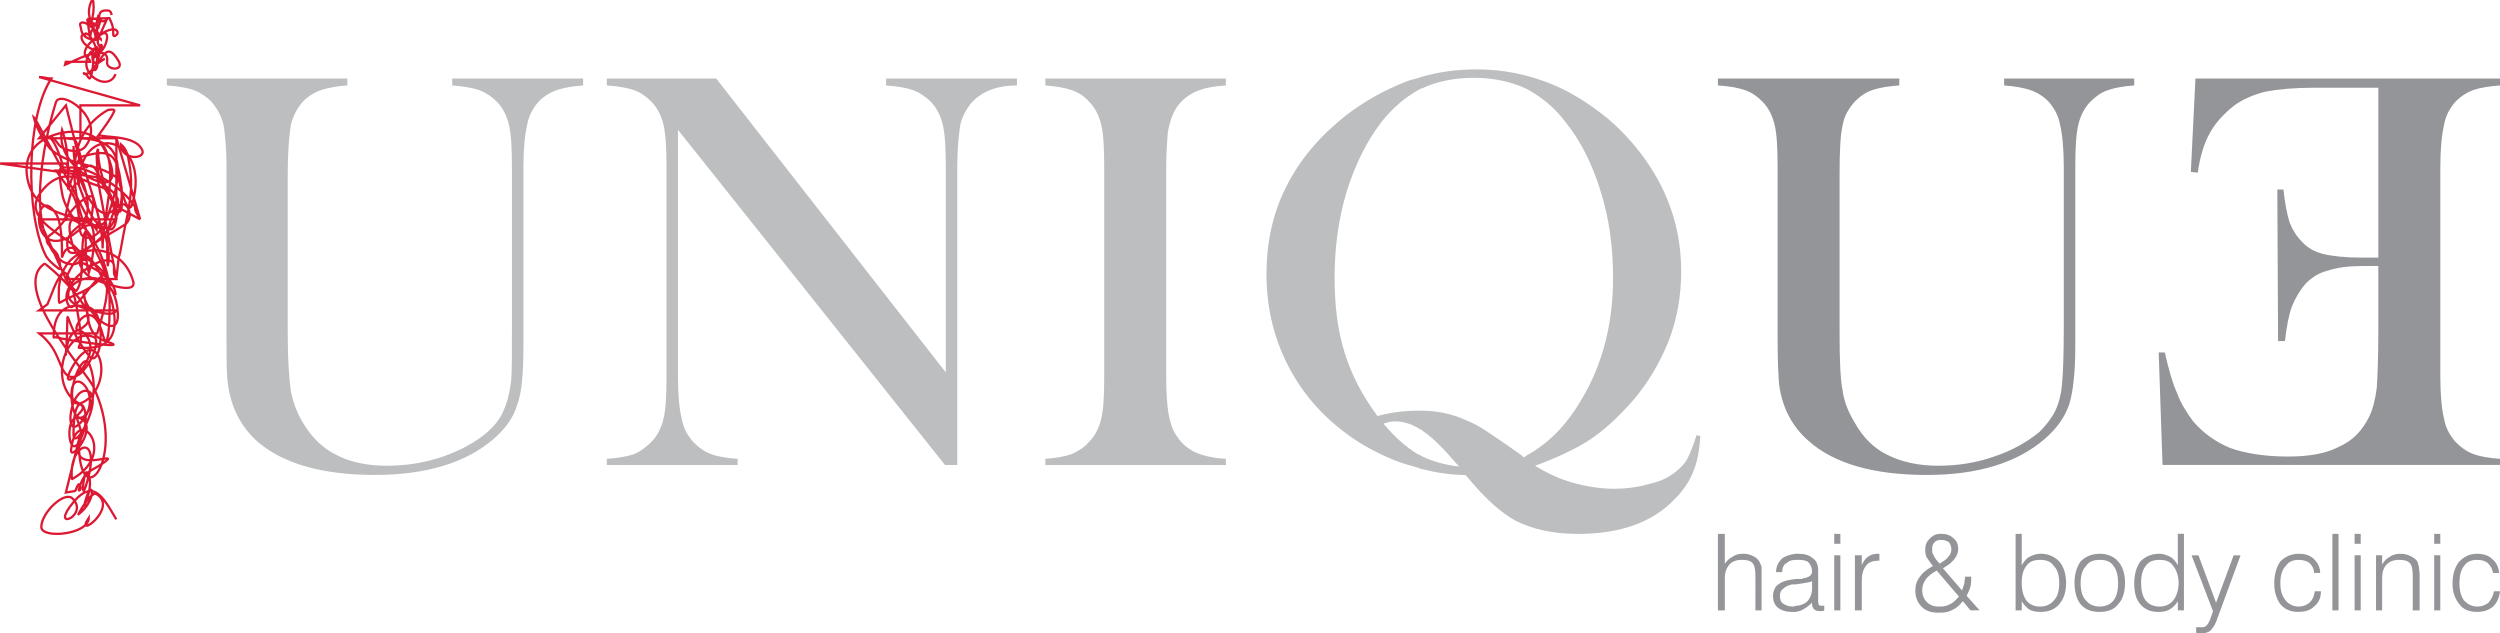 <?xml version="1.0" encoding="utf-8"?>
<!-- Generator: Adobe Illustrator 16.0.0, SVG Export Plug-In . SVG Version: 6.00 Build 0)  -->
<!DOCTYPE svg PUBLIC "-//W3C//DTD SVG 1.1//EN" "http://www.w3.org/Graphics/SVG/1.1/DTD/svg11.dtd">
<svg version="1.1" id="Layer_1" xmlns="http://www.w3.org/2000/svg" xmlns:xlink="http://www.w3.org/1999/xlink" x="0px" y="0px"
	 width="242.606px" height="61.461px" viewBox="33.458 29.915 242.606 61.461"
	 enable-background="new 33.458 29.915 242.606 61.461" xml:space="preserve">
<path fill="#BCBEC0" d="M175.069,75.187l-0.223-0.223c-1.263-1.485-2.376-2.599-3.269-3.193c-0.074-0.073-0.147-0.147-0.223-0.147
	v-1.856c1.56,0,3.045,0.297,4.456,0.965c0.594,0.224,1.263,0.596,1.931,1.04c0.668,0.446,1.782,1.188,3.342,2.303l0.224,0.223
	c1.188-0.668,2.228-1.41,3.118-2.302c0.816-0.817,1.707-1.932,2.524-3.343c2.005-3.341,3.045-7.276,3.045-11.808
	c0-2.896-0.372-5.717-1.188-8.316c-0.816-2.673-1.932-4.9-3.416-6.758c-1.113-1.484-2.45-2.524-3.861-3.268
	c-1.485-0.668-3.119-1.039-5.05-1.039c-1.932,0-3.64,0.371-5.05,1.039h-0.074v-1.114c1.783-0.52,3.563-0.743,5.422-0.743
	c2.599,0,5.123,0.521,7.574,1.561c1.855,0.816,3.563,1.931,5.196,3.268c1.636,1.411,2.972,2.97,4.085,4.678
	c2.006,3.119,2.971,6.46,2.971,10.1c0,2.303-0.371,4.53-1.188,6.684c-0.891,2.229-2.08,4.232-3.639,6.017
	c-1.337,1.483-2.674,2.747-4.158,3.713c-1.411,0.891-3.193,1.707-5.199,2.45c1.114,0.669,2.304,1.263,3.64,1.634
	c1.338,0.371,2.674,0.594,4.085,0.594c1.113,0,2.228-0.148,3.268-0.445c1.04-0.223,1.856-0.594,2.45-1.039s1.04-0.892,1.337-1.412
	c0.297-0.594,0.594-1.336,0.892-2.302l0.371,0.075c-0.073,1.336-0.297,2.524-0.669,3.415c-0.371,0.966-0.966,1.856-1.782,2.674
	c-2.152,2.302-5.346,3.415-9.431,3.415c-2.376,0-4.382-0.445-6.015-1.262c-1.486-0.816-3.045-2.229-4.753-4.308l-0.148-0.147
	c-1.411,0-2.822-0.223-4.308-0.595v-1.264C172.396,74.667,173.659,75.039,175.069,75.187z M171.356,71.623
	c-0.816-0.521-1.633-0.817-2.524-0.817c-0.372,0-0.743,0.074-1.114,0.223c1.114,1.339,2.229,2.304,3.343,2.972
	c0.073,0,0.223,0.074,0.297,0.147v1.264c-0.224-0.074-0.445-0.148-0.668-0.224c-1.782-0.444-3.342-1.188-4.901-2.079
	c-2.97-1.781-5.347-4.157-6.979-7.055c-1.634-2.896-2.45-6.09-2.45-9.505c0-3.044,0.594-5.941,1.931-8.54
	c1.337-2.673,3.269-4.901,5.792-6.906c1.857-1.411,3.861-2.524,6.017-3.342c0.444-0.148,0.891-0.223,1.262-0.372v1.114
	c-1.41,0.743-2.673,1.782-3.861,3.268c-1.41,1.856-2.524,4.084-3.342,6.685c-0.816,2.673-1.188,5.495-1.188,8.391
	c0,2.748,0.298,5.125,0.966,7.277c0.668,2.153,1.708,4.159,3.192,6.164c1.336-0.371,2.674-0.521,3.937-0.521
	c0.147,0,0.223,0,0.297,0v1.856H171.356z M152.42,37.537v0.668c-1.04,0.073-1.931,0.223-2.524,0.444
	c-0.668,0.224-1.263,0.595-1.782,1.114c-0.742,0.743-1.114,1.782-1.336,3.044c-0.074,0.965-0.148,2.08-0.148,3.416v20.199
	c0,1.56,0.074,2.748,0.224,3.639c0.147,0.816,0.371,1.561,0.743,2.079c0.444,0.743,1.04,1.263,1.781,1.634
	c0.817,0.371,1.782,0.595,3.044,0.668v0.596h-17.524v-0.596c1.04-0.073,1.855-0.223,2.524-0.444
	c0.668-0.297,1.264-0.668,1.708-1.188c0.595-0.594,0.966-1.337,1.188-2.229s0.297-2.229,0.297-4.158V46.226
	c0-1.931-0.074-3.342-0.297-4.232c-0.223-0.892-0.594-1.635-1.188-2.229c-0.444-0.52-1.04-0.891-1.708-1.114
	c-0.668-0.223-1.484-0.37-2.524-0.444v-0.668L152.42,37.537L152.42,37.537z M99.25,42.513v23.912c0,1.931,0.148,3.268,0.371,4.158
	c0.148,0.892,0.594,1.635,1.114,2.229c0.52,0.521,1.114,0.965,1.782,1.188c0.594,0.223,1.484,0.371,2.524,0.444v0.596H92.344v-0.596
	c1.039-0.073,1.931-0.223,2.599-0.444c0.594-0.224,1.188-0.668,1.708-1.188c0.594-0.594,0.965-1.337,1.188-2.229
	c0.224-0.892,0.298-2.302,0.298-4.158V46.151c0-1.855-0.074-3.192-0.298-4.158c-0.223-0.892-0.594-1.635-1.188-2.229
	c-0.521-0.52-1.04-0.891-1.708-1.114c-0.668-0.223-1.485-0.371-2.599-0.444v-0.668h10.618l22.278,28.516V46.226
	c0-1.931-0.074-3.342-0.297-4.232c-0.223-0.892-0.594-1.635-1.188-2.229c-0.52-0.52-1.113-0.891-1.708-1.114
	c-0.668-0.223-1.56-0.37-2.599-0.444v-0.668h12.698v0.668c-1.856,0-3.269,0.52-4.308,1.56c-0.52,0.594-0.965,1.337-1.188,2.229
	c-0.148,0.966-0.297,2.302-0.297,4.158V75.04h-1.188L99.25,42.513L99.25,42.513z M67.17,37.537v0.668
	c-1.04,0.073-1.855,0.223-2.524,0.444c-0.668,0.224-1.264,0.595-1.782,1.114c-0.594,0.668-0.965,1.411-1.188,2.302
	c-0.147,0.967-0.297,2.525-0.297,4.753V62.34c0,2.524,0.148,4.381,0.297,5.495c0.224,1.114,0.595,2.152,1.188,3.118
	c0.891,1.485,2.005,2.524,3.267,3.119c1.264,0.669,2.896,1.039,4.901,1.039c1.856,0,3.713-0.297,5.421-0.892
	c1.708-0.594,3.193-1.41,4.307-2.376c0.743-0.669,1.264-1.337,1.561-2.079c0.371-0.815,0.594-1.708,0.743-2.896
	c0.074-0.742,0.074-2.524,0.074-5.348V46.226c0-1.931-0.074-3.342-0.298-4.232c-0.223-0.892-0.594-1.635-1.188-2.229
	c-0.521-0.52-1.114-0.891-1.708-1.114c-0.668-0.223-1.561-0.37-2.6-0.444v-0.668h12.698v0.668c-1.04,0.074-1.855,0.223-2.523,0.444
	c-0.668,0.224-1.264,0.595-1.782,1.114c-0.521,0.594-0.965,1.337-1.114,2.229c-0.223,0.966-0.371,2.302-0.371,4.158v17.376
	c0,2.525-0.147,4.456-0.594,5.646c-0.371,1.262-1.114,2.302-2.302,3.342c-2.673,2.302-6.535,3.49-11.51,3.49
	c-5.124,0-8.986-1.114-11.437-3.269c-1.56-1.41-2.525-3.268-2.822-5.495c-0.147-0.816-0.147-2.303-0.147-4.382V46.151
	c0-1.855-0.148-3.268-0.297-4.158c-0.224-0.892-0.668-1.635-1.188-2.229c-0.52-0.52-1.114-0.891-1.708-1.114
	c-0.668-0.223-1.56-0.371-2.599-0.444v-0.668H67.17z"/>
<path fill="none" stroke="#DD1833" stroke-width="0.223" stroke-miterlimit="3.864" d="M43.63,35.606
	c-0.223,0.149-0.445,0.297-0.668,0.446c-0.965,0.742,0.148,1.188-0.073-0.446c0-0.297-0.298-1.634-0.446-0.594
	c-0.148,1.337,0.594,1.263,0.446,0.223c-0.074-0.52-0.298,0.298-0.224,0.224c0.668-0.965-0.074-1.263,0.224-0.668
	c0.52,0.891,1.708-2.45,0.297-1.485c0,0.075-1.485-1.633-1.932-1.114c-0.073,0.075,0.074,0.446,0.074,0.521
	c0.074,0.891,1.114,1.188,1.634,1.04c0,0-0.073,0.297,0.074,0.52c0.074,0.148,0.446,0.668,0.297,0.074
	c-0.148-0.446-0.223,0.965-0.297,1.114c-0.147-0.743-0.668-2.229-1.262-2.302c-0.074,0-0.074,0.371-0.074,0.371
	c0-0.074-0.147-0.445-0.223-0.297c-0.595,0.743,1.411,1.932,1.336,1.411 M44.298,31.374c-0.073-0.371-0.223-0.445-0.445-0.445
	c-0.224,0-0.521,0-0.668,0.223c-0.074,0.148-0.148,0.371-0.074,0.521c0.074,0.445,0.52,0.297,0.668,0.223l-0.817,1.856l-0.743-2.005
	l-0.073,0.223c0,0.074,0,0.148,0,0.223c0,0.149,0.073,0,0.147-0.073c0.224-0.668,0.297-1.336,0.224-2.006
	c0-0.073-0.075-0.297-0.149-0.147c-0.297,0.52-0.445,1.485,0,2.079c0.297,0.446,0.966-0.074,0.594-0.521
	c-0.147,0.446-0.147,0.893-0.073,1.337c0,0.445,0.073,0.668,0.37,0.892c0-0.224-0.37-0.074-0.444,0c-0.074,0,0-0.148-0.074-0.148
	c0-0.148-0.148-1.04-0.372-0.743c-0.148,0.298-0.148,0.521-0.148,0.892l-0.297-2.005l0.074,0.594
	c0.148,0.074,0.371,0.148,0.594,0.074c0.074,0,0.148-0.074,0.298-0.074c0.147,0.074,0.073,0.148,0.073,0.371l0.297-0.965h-1.336
	l2.153-0.074l0.223,0.52c0.148,0.372,0.148,0.668,0.148,1.114c0.074,0.297,0.594-0.147,0.371-0.371
	c-0.224-0.444-1.262,0.074-1.485,0.224c-0.297,0.147-2.08,1.41-1.56,2.228c0.223,0.223,0.371,0.223,0.444,0.521H39.84l-0.073,0.297
	l0,0c0.444-0.148,4.381-2.376,4.084-0.297c-0.148,0.815,1.708,0.965,1.113-0.074c-1.336-2.302-1.633,0.371-2.97,1.188
	c-0.594,0.297-0.52-0.445,0.074,0.446c0.297,0.52,0.668-2.451,0.297-2.525c-0.074-0.073-0.074,0-0.148,0.074
	c-1.484,2.005,1.782,3.937,2.451,2.08 M44.744,80.311c-1.336-2.229-2.302-4.231-4.53-1.188c-1.634,2.302,1.856,0.743,0.298-0.816
	c-0.742-0.816-3.045,1.337-3.045,2.747c0,1.188,4.604,0.743,4.604-0.891c-1.485,2.228,2.971-0.965,0.743-2.304
	c-0.446-0.297-1.561,1.562-1.782,2.007c2.079-1.561,1.336-4.084,0.594-0.893c0,0.148,1.04-2.153,0.297-3.191
	c-0.297-0.446-0.668,2.896-0.147,1.336c1.782-5.495-1.708-4.308-1.337-0.742c0,0.074,0.074,0,0.074,0
	c4.529-2.601,0.371-7.353-0.148-2.896c-0.223,1.485,2.748-2.152,0.891-2.971c-1.634-0.668-1.188,4.456,0,2.08
	c1.485-2.896-0.668-5.719-0.668-0.595c0,2.079,2.896-3.416,1.485-4.084c-1.782-0.743-2.525,4.9-0.817,3.044
	c2.674-2.747-1.336-6.312-0.816-2.004c0.445,3.639,3.119,0,1.708-3.64c-0.743-2.006-3.193,5.271-0.371,3.49
	c2.896-1.932,1.188-7.798-1.337-3.193c-1.856,3.269,3.639-1.263,1.114-3.416c-0.966-0.816-1.708,0.892-1.708,2.229
	c0.444-6.237-0.595-3.564,2.228,0c1.188,1.56,1.856-4.159,0-4.679c-1.634-0.445-3.416-0.148-3.416,2.896c0,0.074,0.148,0,0.223,0
	c0.966,0.297,7.648,1.262,4.976,0.445c-2.153-0.668-1.708-2.303-2.302-4.826c0,1.854,3.489,5.049,3.341,2.078
	c-0.371-6.757-8.317-1.707-2.971-0.445c0.595,0.148,2.451,0.893,2.822,0.148h-7.5l0.817-0.595c0.444-1.039,0.742-2.078,1.336-2.896
	c0.891-1.337,1.782,4.678,1.855,5.496c0.297,1.854-0.816,1.633,0.521,1.633c2.152,0,3.49-1.039,2.451-4.826
	c-0.224-0.742-2.08-5.124-2.822-3.936c0.891,0,3.268,2.228,3.268,3.639c0-1.709-2.599-2.896-3.416-3.193
	c-0.297-0.148,0.298,1.336,1.485,1.708c0.148,0.074,4.084,1.635,3.639,0.148c-1.113-4.084-6.758-4.159-7.203,0.594
	c0,0.148-0.073,1.634,0.074,1.485c1.337-0.816,2.971-1.113,4.01-2.451c-0.668,0-2.599,3.564-3.118,2.748
	c-1.485-2.302,4.381-5.866,4.381-3.787c0,0.668-0.074,0.594,0.223,1.188h-4.9l0,0c1.113-3.044,3.713-3.936,5.718-5.272
	c1.484-1.04-0.892-4.53-1.708,1.263c0,0.224,0,2.896,0.074,2.674c0.445-1.782-1.114-5.792-1.114-3.49
	c-0.521-0.817-2.822-2.08-2.6,0.147c0.445,3.861,2.748,2.971,1.04,2.005c-0.742-0.444-1.41-0.668-1.781,0.595
	c0-1.263,0-3.49-0.668-4.381c-1.932-2.748-2.524,3.86,0.891,2.599c1.634-0.594,1.56-1.782,3.49-1.262
	c0.891,0.223,1.263,0.815,1.56-0.668h-7.5l2.6,5.792l0,0c0.073,0.148,0.965,1.338,1.039,1.114c0.892-1.114,0.224-4.827,0.892-5.793
	c0,1.411-0.074,2.748,0.297,4.084c0.668-2.228,1.04-6.534-1.336-4.232c-0.521,0.444-0.965,1.04-0.668,2.005
	c0.371,1.411,6.832-2.451,4.827-7.426c-0.148-0.446,0.891,4.827,1.411,2.896c1.855-6.608-5.198-8.168-5.198-1.708
	c-0.223-1.188-0.521-2.599-0.521-3.86c0,2.524,2.229,8.316,4.084,6.015c0.966-1.114-1.188-2.153-1.41-2.45
	c-0.298-0.52-0.595-2.748-0.298-3.268c0,1.56,0.446,2.97,0.966,4.232c0.594,1.336,1.484,3.269,1.337,0.297
	c-0.224-4.604-1.337-4.456-3.862-3.787c-0.52,0.148-1.04,2.525-1.336,3.193c0-2.08,0.074-3.862-0.594-5.792
	c-0.521,2.376,1.855,4.307,3.045,4.827c3.192,1.337,1.484-2.599,0.371-4.01h-5.645l0,0c0.445,0,0.892-0.297,1.262-0.074
	c0.372,0.147,0.595,0.817,0.966,0.965c0.594,0.371,1.781,0.594,2.302-0.147c2.005-2.674-2.451-5.57-2.896-4.233
	c-1.263,4.01-2.971,12.476,0.521,15.372c0.372,0.297,1.634,0.668,1.855-0.148c0.595-1.931-6.683-3.416-3.563-6.832
	c1.337-1.559,2.896-1.41,4.456-0.594c0.743,0.371,1.931,0.371,2.154,1.56l0.444,2.005V43.33h-4.9l0,0
	c0.965,0.223,0.815-0.297,1.262,1.188c0.743,2.822,2.302,6.461,2.302,9.505c0-3.86,2.525-10.099-1.782-11.213
	c-1.484-0.444-6.015,0.224-5.569,4.084c0.52,4.308,5.124,3.64,7.203,5.272c-0.521,0.816-2.006,1.411-2.079-0.148
	c-0.148-3.342-0.892-3.416-2.303-5.568c0.668,0,1.856,0.52,0.966-0.668h-6.388l9.432,1.336l1.855,9.876l0.223-2.079
	c0.149-0.445,0.224-0.892,0.298-1.337c0.444-2.674,1.262-4.901,0.742-7.724c-0.148-0.965-0.297-1.484-0.816-1.931
	c0,1.559,2.376,1.485,2.079,0.594c-0.521-1.336-2.971-1.262-3.861-1.411c-0.148-0.073-0.297,0-0.446,0
	c0.521-0.743,1.188-1.56,1.561-2.376c0.147-0.297-0.521-0.147-0.594-0.147c-3.787,2.152-3.937,6.683-2.153,11.584
	c0.52,1.337,1.262,2.524,1.782,3.936c0.742,1.932-0.148,4.308-0.668,6.164h-5.645l0.445,0.371c0.891,0.891,1.114,1.41,1.708,2.822
	c1.337,3.342,4.159-2.377,3.192-2.822c-2.45-1.039-4.307,3.49-2.228,5.866c0.594,0.669,1.708,0.669,0.743,1.56
	c-0.594,0.595,0.594,1.188,0.074,2.972c-0.892,3.045,4.381,0.371,2.228,1.855c-1.188,0.817-1.782,0.668-2.302,2.524
	c-0.074,0.297,0.372-0.074,0.074-0.445c-0.148-0.297-0.371,0.594-0.445,0.594l-0.891,0.148l1.41-5.718l-0.147,0.892
	c0,7.277,4.827,1.484,1.336-5.57c-0.742-1.409-8.021-9.505-4.678-11.807c0.147-0.074,5.495,4.604,4.01,5.94
	c-2.302,2.152,0.371-3.787,1.634,0.892c0.742,2.822,0.817-4.308,0.521-5.496c-0.445-2.227-2.303-6.163-4.158-5.569
	c-0.075,0,0.816-4.9,1.411-3.192c0.52,1.411,1.855,5.347,2.748,2.748c1.855-5.272,1.04-7.353-2.674-7.5v-3.193h5.792l-9.802-2.748
	l0,0c0.445,0,0.817,0.148,1.188,0.148c-2.451,3.713-2.525,12.996-0.595,17.08c0.298,0.594,0.817,0.965,1.264,1.336
	c0.444,0.372,0-1.188-0.074-1.336c-0.446-0.743-1.634-1.188-0.668-1.932c1.188-0.815,1.782-2.302,2.896-3.192
	c1.782-1.337,1.188,0,1.04,1.931c0,0.074,0,0.148,0,0.297c-1.781-3.49-3.563-6.832-5.421-10.248c0-0.074-0.073-0.074-0.147-0.147
	c0.223,0.965,1.262,2.821,1.782,3.192c1.931,1.561,4.307,1.188,6.237,2.6V43.33l2.303,7.872l0,0
	c-0.148-0.224-0.298-0.521-0.446-0.817c-0.074-0.148,0-0.297-0.074-0.446c-1.188-1.781-3.564-3.192-5.124-3.639
	c-0.668-0.223-1.262-0.074-1.931-0.148c-0.521-0.073,0,2.525,0.073,2.896c0.298,1.04,1.411,3.268,2.229,1.931
	c0.52-0.965-0.148-3.639-0.743-4.232c-0.297-0.297-0.743-0.224-1.114-0.297c-0.372-0.075-0.223,0.223-0.372-0.298
	c-0.073-0.668-0.891-2.97-1.41-2.896l-0.892,0.074l2.6-3.193l1.41,5.645l0.595,0.37c0.073-0.073,0.147-0.147,0.223-0.147
	c0.743-0.223,1.114,1.485,1.561,2.228c0.52,0.743,0.965,1.635,1.634,2.005l1.781,0.966"/>
<path fill="#939598" d="M246.508,37.537l-0.445,9.06l0.669,0.074c0.223-1.561,0.595-2.822,1.188-3.862
	c0.521-0.965,1.336-1.855,2.376-2.673c0.817-0.594,1.856-1.04,3.045-1.336c1.188-0.223,2.747-0.372,4.68-0.372h6.236v16.486h-1.634
	c-1.634,0-2.896-0.148-3.787-0.371c-0.815-0.224-1.484-0.594-2.005-1.188c-0.521-0.52-0.892-1.113-1.188-1.855
	c-0.224-0.743-0.445-1.782-0.595-3.193h-0.594l0.074,14.703h0.668c0.148-1.336,0.371-2.525,0.668-3.342
	c0.371-0.892,0.816-1.634,1.337-2.229c0.595-0.595,1.263-1.04,2.153-1.263c0.892-0.297,2.005-0.445,3.342-0.445h1.56v6.312
	c0,2.523-0.073,4.307-0.147,5.494c-0.148,1.113-0.372,2.08-0.743,2.821c-0.668,1.337-1.559,2.304-2.896,2.896
	c-1.264,0.668-2.896,0.965-4.977,0.965c-2.229,0-4.084-0.297-5.569-0.816c-1.484-0.594-2.673-1.484-3.639-2.6
	c-0.595-0.816-1.188-1.707-1.56-2.747c-0.445-0.966-0.816-2.302-1.188-3.937h-0.594l0.371,10.917h32.749v-0.596
	c-1.04-0.073-1.933-0.223-2.525-0.444c-0.668-0.224-1.262-0.668-1.782-1.188c-0.52-0.594-0.966-1.337-1.113-2.229
	c-0.224-0.892-0.371-2.303-0.371-4.158V46.226c0-1.931,0.147-3.267,0.371-4.232c0.147-0.892,0.595-1.635,1.113-2.229
	c0.521-0.52,1.114-0.891,1.708-1.114c0.668-0.223,1.561-0.37,2.601-0.444v-0.668L246.508,37.537L246.508,37.537z M217.769,37.537
	v0.668c-1.039,0.073-1.931,0.223-2.6,0.444c-0.668,0.224-1.188,0.595-1.708,1.114c-0.594,0.668-1.039,1.411-1.188,2.302
	c-0.224,0.967-0.297,2.525-0.297,4.753V62.34c0,2.524,0.073,4.381,0.297,5.495c0.147,1.114,0.594,2.152,1.188,3.118
	c0.816,1.485,1.933,2.524,3.193,3.119c1.336,0.669,2.971,1.039,4.901,1.039c1.93,0,3.713-0.297,5.421-0.892
	c1.781-0.594,3.192-1.41,4.381-2.376c0.668-0.669,1.188-1.337,1.56-2.079c0.372-0.815,0.596-1.708,0.669-2.896
	c0.074-0.742,0.148-2.524,0.148-5.348V46.226c0-1.931-0.148-3.342-0.371-4.232c-0.148-0.892-0.595-1.635-1.114-2.229
	c-0.521-0.52-1.113-0.891-1.782-1.114c-0.668-0.223-1.484-0.37-2.524-0.444v-0.668h12.625v0.668
	c-1.04,0.074-1.857,0.223-2.525,0.444c-0.668,0.224-1.188,0.595-1.708,1.114c-0.594,0.594-0.966,1.337-1.188,2.229
	c-0.224,0.966-0.297,2.302-0.297,4.158v17.376c0,2.525-0.224,4.456-0.595,5.646c-0.444,1.262-1.188,2.302-2.377,3.342
	c-2.673,2.302-6.46,3.49-11.436,3.49c-5.198,0-8.985-1.114-11.437-3.269c-1.635-1.41-2.6-3.268-2.896-5.495
	c-0.074-0.816-0.148-2.303-0.148-4.382V46.151c0-1.855-0.073-3.268-0.297-4.158c-0.223-0.892-0.594-1.635-1.188-2.229
	c-0.521-0.52-1.04-0.891-1.708-1.114c-0.668-0.223-1.485-0.371-2.601-0.444v-0.668H217.769z"/>
<path fill="#939598" d="M243.018,89.296v-0.521c0.594,0,1.04-0.223,1.337-0.594s0.52-0.965,0.52-1.707
	c0-0.669-0.223-1.264-0.52-1.635c-0.297-0.445-0.743-0.594-1.337-0.594v-0.595c0.371,0,0.743,0.148,1.04,0.298
	c0.297,0.148,0.52,0.444,0.741,0.815v-3.045h0.595v7.427H244.8v-0.892c-0.223,0.371-0.444,0.595-0.815,0.816
	C243.687,89.222,243.389,89.296,243.018,89.296L243.018,89.296z M248.513,90.262c-0.148,0.371-0.371,0.668-0.595,0.891
	c-0.223,0.148-0.52,0.224-0.892,0.224c-0.074,0-0.148,0-0.223,0c-0.075,0-0.148,0-0.224-0.074v-0.52c0.148,0,0.224,0,0.297,0
	c0.074,0,0.148,0,0.148,0c0.224,0,0.446,0,0.521-0.148c0.148-0.074,0.297-0.371,0.445-0.742l0.223-0.669l-2.08-5.421h0.67
	l1.708,4.604l1.708-4.604h0.669L248.513,90.262L248.513,90.262z M258.093,87.292h0.595c0,0.668-0.224,1.113-0.668,1.483
	c-0.372,0.372-0.893,0.521-1.562,0.521c-0.668,0-1.262-0.223-1.707-0.743c-0.371-0.52-0.595-1.188-0.595-2.004
	c0-0.892,0.224-1.635,0.595-2.154c0.445-0.444,1.039-0.742,1.781-0.742c0.595,0,1.114,0.148,1.486,0.521
	c0.371,0.371,0.594,0.816,0.594,1.337h-0.594c0-0.372-0.148-0.669-0.446-0.966c-0.297-0.223-0.669-0.297-1.04-0.297
	c-0.52,0-0.965,0.147-1.262,0.594c-0.371,0.371-0.521,0.966-0.521,1.635c0,0.742,0.148,1.263,0.521,1.707
	c0.297,0.371,0.742,0.594,1.262,0.594c0.446,0,0.743-0.147,1.04-0.37C257.87,88.108,258.019,87.811,258.093,87.292L258.093,87.292z
	 M259.8,89.148v-7.427h0.596v7.427H259.8L259.8,89.148z M261.954,82.687v-0.966h0.594v0.966H261.954L261.954,82.687z
	 M261.954,89.148v-5.347h0.594v5.347H261.954L261.954,89.148z M264.033,89.148v-5.347h0.594v0.891
	c0.224-0.371,0.446-0.594,0.743-0.741c0.297-0.224,0.668-0.298,1.039-0.298s0.668,0.074,0.965,0.224
	c0.298,0.147,0.521,0.297,0.669,0.52c0.074,0.148,0.074,0.297,0.148,0.521c0,0.147,0.074,0.445,0.074,0.816v0.148v3.268h-0.668
	V85.88c0-0.669-0.074-1.114-0.299-1.337c-0.223-0.224-0.52-0.297-1.038-0.297c-0.52,0-0.892,0.147-1.188,0.444
	c-0.298,0.297-0.446,0.743-0.446,1.337v3.119L264.033,89.148L264.033,89.148z M269.677,82.687v-0.966h0.594v0.966H269.677
	L269.677,82.687z M269.677,89.148v-5.347h0.594v5.347H269.677L269.677,89.148z M275.47,87.292h0.594
	c-0.074,0.668-0.297,1.113-0.669,1.483c-0.445,0.372-0.966,0.521-1.561,0.521c-0.742,0-1.336-0.223-1.707-0.743
	c-0.445-0.52-0.669-1.188-0.669-2.004c0-0.892,0.224-1.635,0.669-2.154c0.445-0.444,0.965-0.742,1.707-0.742
	c0.595,0,1.114,0.148,1.485,0.521c0.446,0.371,0.595,0.816,0.669,1.337h-0.595c-0.074-0.372-0.224-0.669-0.521-0.966
	c-0.297-0.223-0.595-0.297-1.04-0.297c-0.52,0-0.965,0.147-1.262,0.594c-0.297,0.371-0.445,0.966-0.445,1.635
	c0,0.742,0.148,1.263,0.445,1.707c0.371,0.371,0.742,0.594,1.336,0.594c0.371,0,0.743-0.147,1.04-0.37
	C275.172,88.108,275.395,87.811,275.47,87.292z M243.018,83.653v0.595l0,0c-0.596,0-1.04,0.147-1.337,0.594
	c-0.298,0.371-0.445,0.892-0.445,1.635c0,0.742,0.147,1.336,0.445,1.707c0.297,0.371,0.741,0.594,1.337,0.594l0,0v0.521
	c-0.074,0-0.074,0-0.148,0c-0.669,0-1.263-0.223-1.708-0.743c-0.445-0.52-0.594-1.188-0.594-2.078c0-0.816,0.223-1.561,0.594-2.08
	c0.445-0.444,1.039-0.741,1.782-0.741h0.074V83.653z M237.226,89.296v-0.521c0.594,0,1.039-0.223,1.336-0.594
	s0.444-0.965,0.444-1.707c0-0.669-0.147-1.264-0.444-1.635c-0.297-0.445-0.742-0.594-1.336-0.594v-0.595
	c0.741,0,1.41,0.298,1.78,0.742c0.446,0.521,0.669,1.188,0.669,2.08s-0.223,1.633-0.669,2.078
	C238.636,89.074,237.968,89.296,237.226,89.296z M237.226,83.653v0.595l0,0c-0.595,0-1.04,0.147-1.337,0.594
	c-0.372,0.371-0.521,0.966-0.521,1.635c0,0.742,0.148,1.336,0.521,1.707c0.297,0.371,0.742,0.594,1.337,0.594l0,0v0.521l0,0
	c-0.817,0-1.411-0.223-1.857-0.743c-0.371-0.445-0.594-1.188-0.594-2.078c0-0.892,0.223-1.561,0.594-2.08
	C235.814,83.95,236.408,83.653,237.226,83.653L237.226,83.653L237.226,83.653z M231.433,89.296v-0.521l0,0
	c0.594,0,1.04-0.223,1.337-0.594c0.372-0.371,0.521-0.965,0.521-1.707c0-0.669-0.147-1.264-0.521-1.635
	c-0.297-0.445-0.743-0.594-1.337-0.594l0,0v-0.595h0.073c0.743,0,1.338,0.298,1.783,0.742c0.445,0.521,0.668,1.264,0.668,2.08
	c0,0.892-0.223,1.56-0.668,2.078c-0.445,0.521-1.04,0.743-1.783,0.743h-0.073V89.296z M231.433,83.653v0.595
	c-0.595,0-1.039,0.147-1.336,0.594c-0.298,0.371-0.445,0.892-0.445,1.635c0,0.742,0.147,1.263,0.445,1.707
	c0.297,0.371,0.741,0.594,1.336,0.594v0.521c-0.371,0-0.742-0.074-1.039-0.223c-0.297-0.224-0.521-0.446-0.742-0.817v0.892h-0.595
	v-7.427h0.595v3.045c0.223-0.371,0.445-0.668,0.742-0.815C230.691,83.804,231.062,83.653,231.433,83.653L231.433,83.653z
	 M221.779,89.371v-0.596c0.297,0,0.669-0.073,0.892-0.223c0.371-0.147,0.595-0.445,0.892-0.742l-1.782-2.079v-1.188
	c0.371-0.224,0.594-0.371,0.742-0.594c0.224-0.224,0.298-0.445,0.298-0.742c0-0.224-0.074-0.445-0.223-0.669
	c-0.225-0.148-0.446-0.224-0.743-0.224h-0.074v-0.595h0.074c0.52,0,0.892,0.149,1.188,0.446c0.297,0.223,0.445,0.595,0.445,1.04
	c0,0.371-0.148,0.668-0.371,0.965s-0.595,0.594-1.114,0.891l1.856,2.154c0.074-0.223,0.147-0.445,0.223-0.668
	c0-0.223,0.074-0.446,0.074-0.669h0.594c0,0.372,0,0.669-0.074,0.966c-0.073,0.297-0.223,0.594-0.37,0.891l1.263,1.411h-0.893
	l-0.741-0.892c-0.297,0.371-0.595,0.669-0.965,0.817C222.597,89.296,222.225,89.371,221.779,89.371z M221.779,81.721v0.595
	c-0.298,0-0.446,0.074-0.595,0.224c-0.149,0.148-0.224,0.372-0.224,0.669c0,0.223,0,0.444,0.148,0.594
	c0.074,0.223,0.297,0.521,0.595,0.816l0.074-0.074v1.188l-0.372-0.444c-0.445,0.223-0.816,0.52-1.039,0.815
	c-0.223,0.298-0.371,0.669-0.371,1.04c0,0.521,0.148,0.892,0.445,1.188s0.668,0.444,1.114,0.444c0.073,0,0.147,0,0.223,0v0.596
	c-0.074,0-0.148,0-0.223,0c-0.669,0-1.188-0.148-1.635-0.596c-0.371-0.37-0.594-0.891-0.594-1.559c0-0.52,0.148-0.965,0.445-1.337
	c0.297-0.445,0.742-0.743,1.262-1.04c-0.223-0.297-0.445-0.594-0.594-0.816c-0.148-0.297-0.148-0.52-0.148-0.815
	c0-0.445,0.148-0.743,0.445-1.04S221.333,81.721,221.779,81.721L221.779,81.721z M207.744,89.296v-0.595
	c0.371,0,0.743-0.148,1.04-0.371c0.297-0.297,0.521-0.742,0.521-1.263v-0.741c-0.224,0.073-0.445,0.147-0.668,0.147
	c-0.224,0.074-0.521,0.074-0.893,0.148v-0.521c0.074,0,0.148,0,0.223,0c0.148,0,0.298,0,0.371,0c0,0,0.075-0.074,0.149-0.074
	c0.52-0.073,0.816-0.297,0.816-0.668c0-0.372-0.148-0.669-0.371-0.892c-0.148-0.148-0.521-0.223-0.967-0.223
	c-0.073,0-0.147,0-0.223,0V83.65c0.074,0,0.148,0,0.223,0c0.596,0,1.114,0.148,1.411,0.445c0.371,0.223,0.521,0.668,0.521,1.188
	v2.97c0,0.223,0.074,0.297,0.074,0.371c0.073,0.074,0.147,0.074,0.297,0.074c0.073,0,0.147,0,0.147,0h0.074v0.445
	c-0.074,0.074-0.148,0.074-0.223,0.074c-0.075,0-0.148,0-0.224,0c-0.223,0-0.444-0.074-0.52-0.148
	c-0.148-0.147-0.224-0.371-0.224-0.595v-0.074c-0.297,0.298-0.594,0.521-0.891,0.669C208.189,89.222,207.967,89.222,207.744,89.296
	L207.744,89.296z M211.457,82.687v-0.966h0.596v0.966H211.457L211.457,82.687z M211.457,89.148v-5.347h0.596v5.347H211.457
	L211.457,89.148z M213.462,89.148v-5.347h0.668v0.965c0.148-0.371,0.372-0.668,0.596-0.815c0.297-0.224,0.594-0.298,1.04-0.298
	h0.073v0.668h-0.073c-0.521,0-0.967,0.148-1.188,0.445c-0.298,0.371-0.446,0.817-0.446,1.486v2.896H213.462z M200.169,89.148v-7.427
	h0.669v2.896c0.224-0.298,0.445-0.521,0.743-0.668c0.297-0.224,0.668-0.298,1.039-0.298s0.668,0.074,0.965,0.224
	c0.297,0.148,0.446,0.297,0.596,0.52c0.073,0.148,0.147,0.297,0.223,0.521c0,0.147,0,0.521,0,0.966v3.268h-0.595V85.88
	c0-0.669-0.074-1.114-0.297-1.337c-0.224-0.224-0.521-0.297-1.039-0.297c-0.52,0-0.892,0.147-1.188,0.444
	c-0.297,0.371-0.445,0.743-0.445,1.337v3.119L200.169,89.148L200.169,89.148z M207.744,83.653v0.595
	c-0.372,0-0.669,0.073-0.892,0.297c-0.297,0.147-0.445,0.445-0.445,0.892h-0.594c0-0.595,0.223-0.966,0.594-1.337
	C206.704,83.875,207.149,83.727,207.744,83.653L207.744,83.653z M207.744,86.103v0.521h-0.372c-0.371,0.074-0.668,0.223-0.891,0.444
	c-0.224,0.148-0.297,0.445-0.297,0.668c0,0.298,0.073,0.595,0.297,0.742c0.223,0.148,0.52,0.297,0.891,0.297
	c0.149,0,0.225,0,0.372-0.073v0.595c-0.147,0-0.297,0-0.446,0c-0.52,0-0.965-0.148-1.262-0.371c-0.371-0.298-0.52-0.669-0.52-1.188
	c0-0.297,0.073-0.52,0.223-0.815c0.148-0.223,0.371-0.371,0.668-0.521C206.704,86.253,207.149,86.177,207.744,86.103z"/>
</svg>
